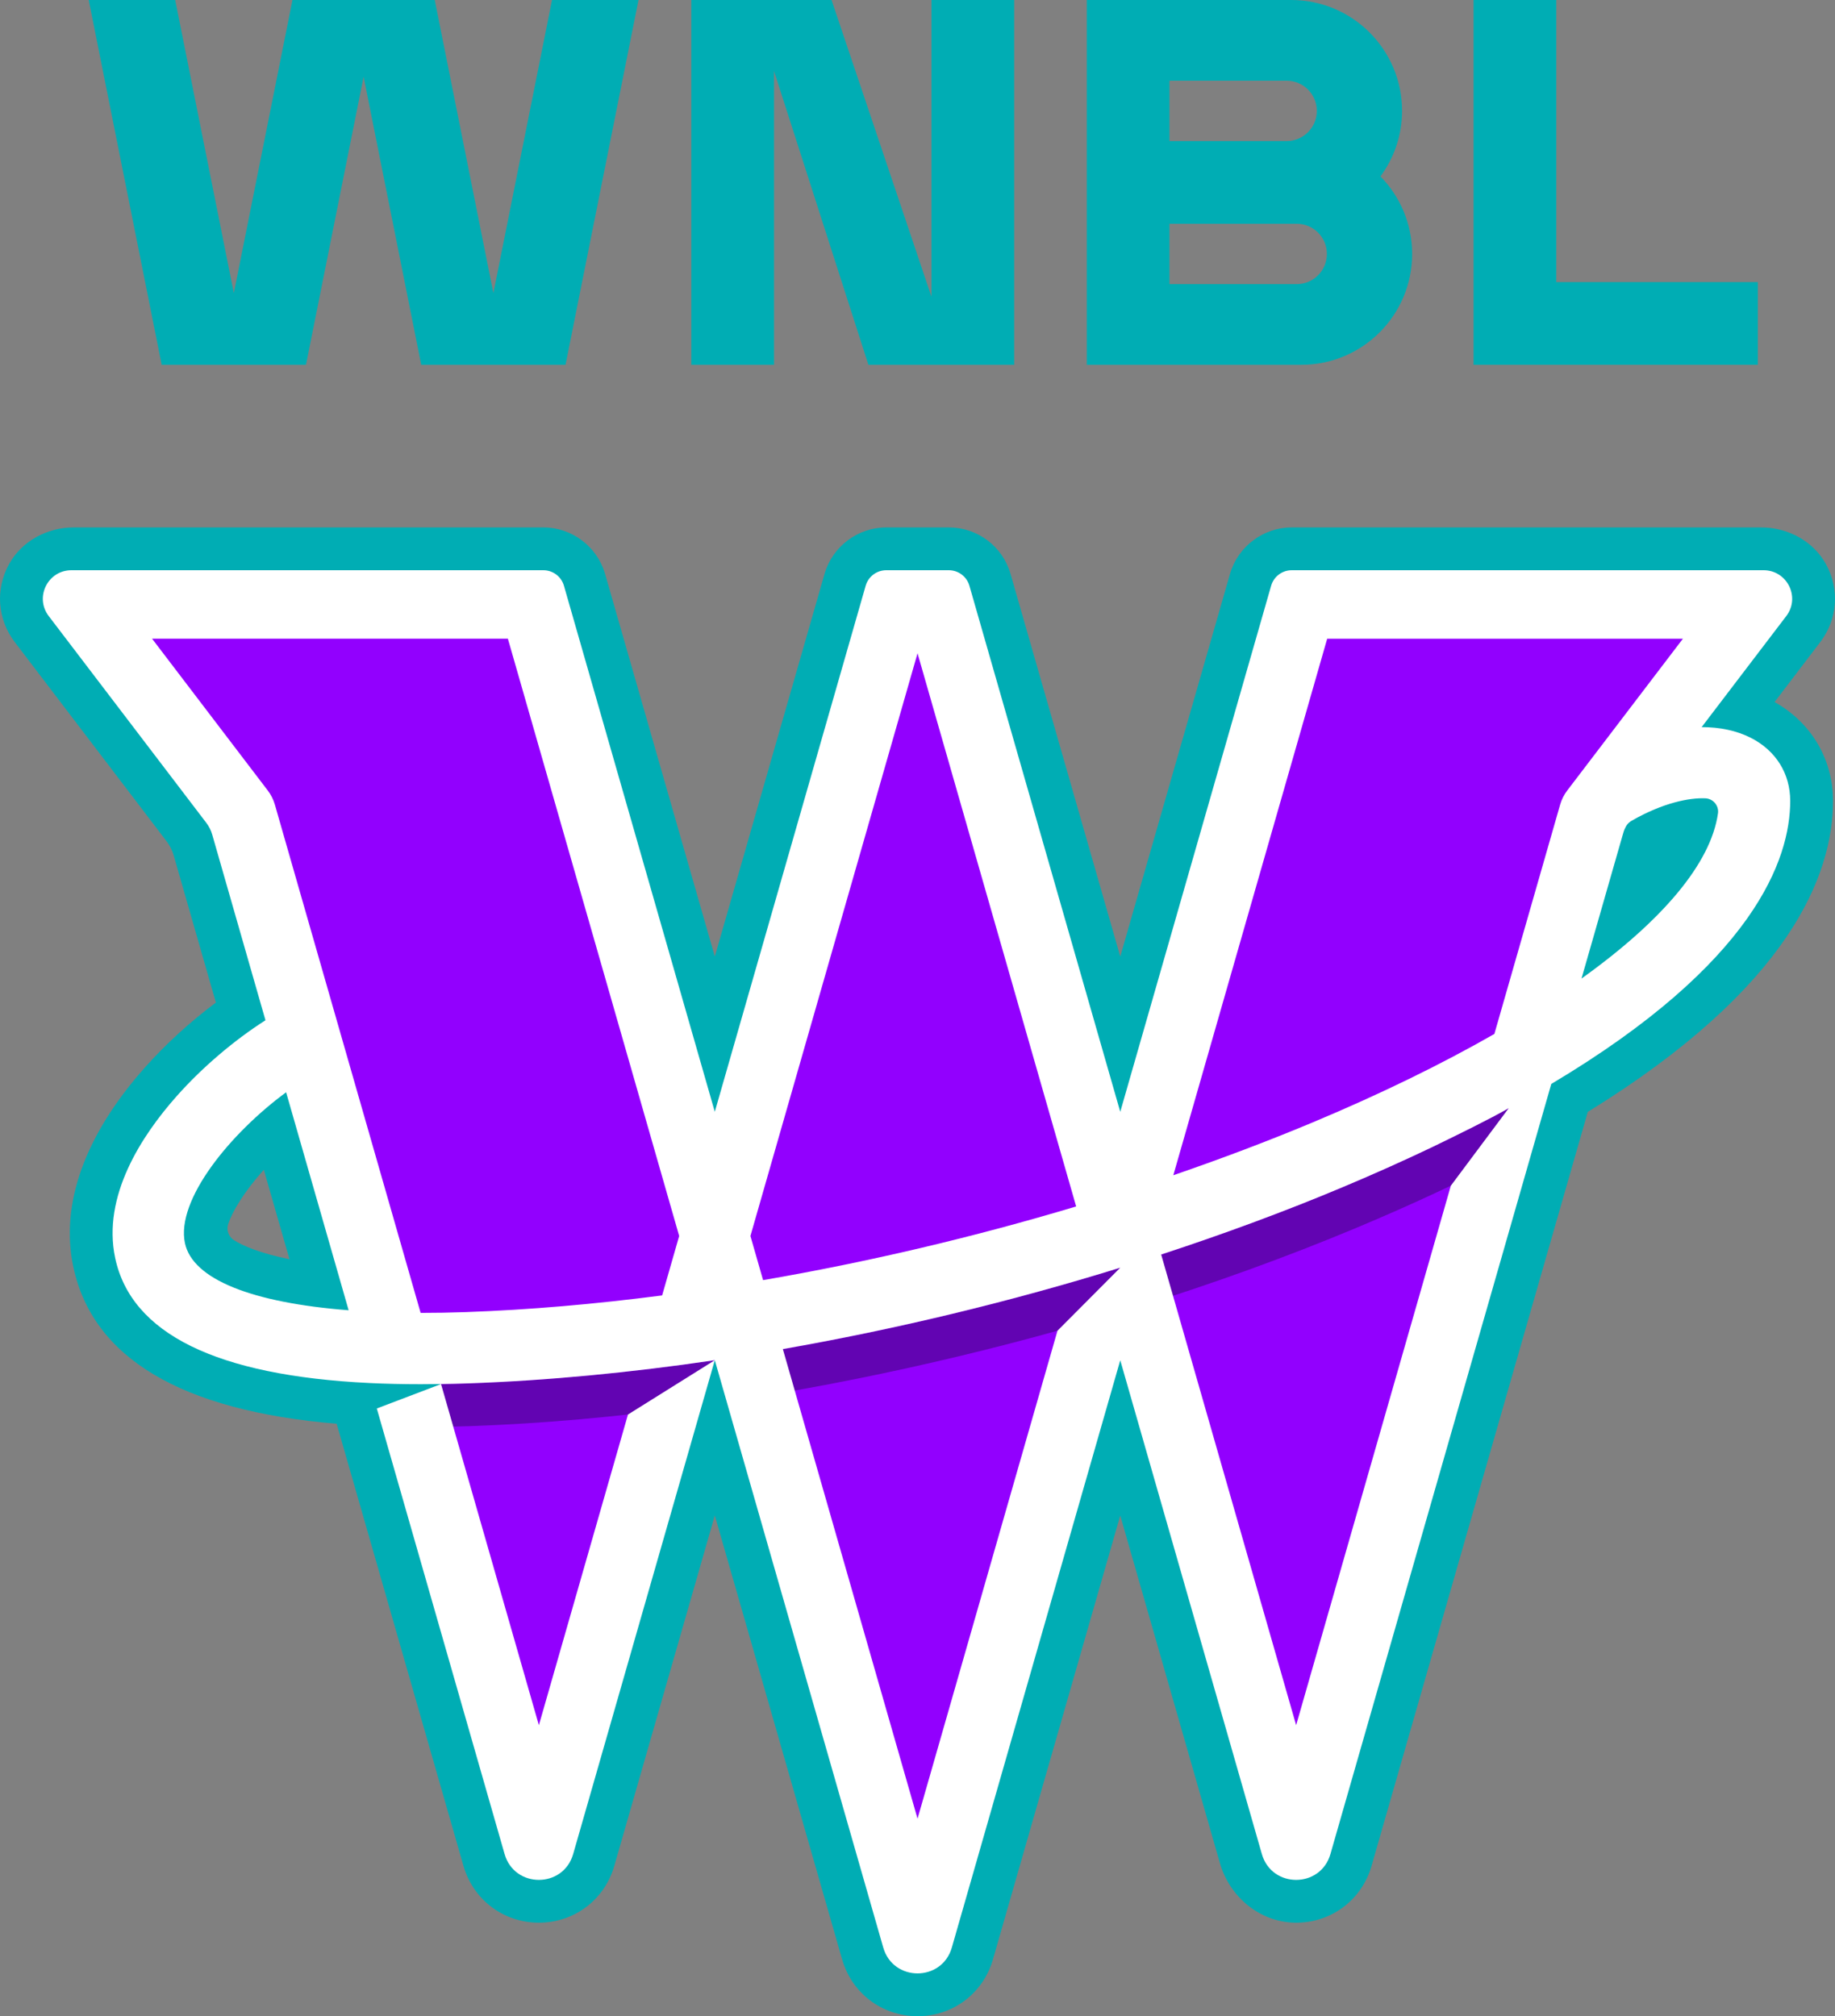 <?xml version="1.0" encoding="UTF-8"?>
<svg id="Layer_2" data-name="Layer 2" xmlns="http://www.w3.org/2000/svg" viewBox="0 0 260 285.714">
  <rect x="0" y="0" width="260" height="285.714" fill="#808080" stroke="none"/>
  <defs>
    <style>
      .cls-1 {
        fill: #9200fe;
      }

      .cls-2 {
        fill: #fff;
      }

      .cls-3 {
        fill: #6204b2;
      }

      .cls-4 {
        fill: #00adb4;
      }
    </style>
  </defs>
  <g id="Layer_1" data-name="Layer 1">
    <g>
      <g>
        <path class="cls-4" d="M130.006,285.714c-5.011,0-9.306-3.236-10.688-8.053l-18.038-62.906-14.239,49.656c-1.382,4.816-5.677,8.053-10.688,8.053-5.01,0-9.305-3.237-10.687-8.053l-17.966-62.65c-22.047-1.85-34.595-9.331-37.32-22.266-1.871-8.865,1.627-18.609,10.113-28.179,2.951-3.327,6.441-6.516,10.094-9.241l-5.977-20.848c-.208-.725-.549-1.405-1.006-2.004L2.079,90.977c-2.441-3.202-2.765-7.477-.798-11.034,1.82-3.29,5.415-5.201,9.175-5.201l66.534 0c4.035,0,7.631,2.71,8.744,6.59l15.546,54.216,15.545-54.215c1.112-3.881,4.708-6.591,8.745-6.591h8.871c4.058,0,7.626,2.688,8.744,6.59l15.544,54.22,15.546-54.219c1.112-3.881,4.708-6.591,8.745-6.591l66.523-0c3.758,0,7.353,1.909,9.173,5.198,1.968,3.556,1.646,7.832-.796,11.036l-6.482,8.508c5.199,2.912,8.278,8.097,8.278,14.01,0,10.426-6.097,26.439-34.743,44.071l-30.638,106.847c-1.357,4.736-5.534,7.945-10.438,8.051-5.138.111-9.63-3.489-11.046-8.43l-14.125-49.267-18.035,62.896c-1.382,4.818-5.677,8.054-10.687,8.054ZM33.129,175.727c1.244.804,3.682,1.863,7.888,2.724l-3.636-12.681c-2.764,3.075-4.48,5.925-5.055,7.717-.268.836.066,1.763.803,2.24Z"/>
        <polygon class="cls-1" points="225.78 115.147 248.249 85.66 184.392 85.66 157.791 178.431 159.514 180.229 156.383 183.339 130.005 275.33 75.618 85.66 11.751 85.66 34.221 115.148 57.072 194.839 62.491 196.134 58.77 200.758 76.353 262.079 94.633 198.331 101.279 192.753 97.053 189.893 126.942 85.66 133.069 85.66 183.648 262.079 225.78 115.147"/>
        <path class="cls-3" d="M215.663,155.994c-7.198,4.03-15.718,8.18-25.799,12.399-9.917,4.15-20.384,7.921-31.135,11.252-18.753,5.81-38.372,10.285-57.449,13.108-11.964,1.77-23.715,2.891-34.905,3.285-2.32.082-3.883.096-3.883.096l-5.238,6.071s1.585.02,2.395.02c2.236,0,4.571-.042,6.94-.126,10.161-.357,20.872-1.305,31.893-2.82,1.225-.168,1.567-6.343,2.799-6.525.408-.06,1.703,5.878,2.111,5.816,18.896-2.864,38.622-7.396,57.132-13.13,11.044-3.422,21.704-7.275,31.682-11.451,8.041-3.365,15.163-6.711,21.468-10.017,4.256-2.232,1.99-7.976,1.99-7.976Z"/>
        <g>
          <path class="cls-2" d="M76.354,244.478l-13.863-48.344-9.102,3.463,18.106,63.142c1.4,4.881,8.317,4.881,9.716-0l20.068-69.986-12.302,7.7-12.623,44.025Z"/>
          <path class="cls-2" d="M248.056,104.55c-2.014-1.021-4.378-1.509-6.95-1.51l11.992-15.739c2.028-2.661.13-6.493-3.216-6.493h-66.861c-1.353,0-2.542.896-2.915,2.196l-21.377,74.552-21.374-74.551c-.373-1.3-1.562-2.197-2.915-2.197h-8.87c-1.353,0-2.542.896-2.915,2.196l-21.376,74.546-21.375-74.546c-.373-1.3-1.562-2.196-2.915-2.196H10.118c-3.346,0-5.244,3.832-3.216,6.493l22.331,29.306c.381.5.665,1.066.838,1.67l7.542,26.304c-4.409,2.816-8.937,6.647-12.583,10.758-4.993,5.63-10.558,14.175-8.717,22.906,2.265,10.75,14.369,16.696,36.041,17.745,2.322.112,4.751.167,7.292.167.927-0,1.877-.011,2.834-.026l.011.003c1.271-.02,2.561-.049,3.883-.096,11.19-.394,22.941-1.515,34.905-3.285h0l23.868,83.236c1.4,4.881,8.317,4.881,9.716 0l23.865-83.227,20.063,69.977c1.399,4.881,8.317,4.881,9.716,0l31.293-109.132c28.779-17.144,33.853-31.875,33.853-40.115,0-3.879-2.04-7.139-5.597-8.943ZM26.203,176.16c-1.293-6.135,6.449-15.571,14.337-21.373l8.858,30.891c-13.731-1.066-22.114-4.395-23.195-9.518ZM93.817,183.575c-9.509,1.234-18.843,2.047-27.798,2.362-2.218.078-4.359.116-6.419.115l-20.652-72.022c-.208-.725-.549-1.404-1.006-2.004l-16.394-21.515h50.414l24.27,84.641-2.415,8.423ZM106.327,175.151l23.678-82.575,22.474,78.391c-14.543,4.362-29.547,7.892-44.358,10.441l-1.794-6.257ZM149.833,188.579l-19.828,69.149-19.083-66.551c15.996-2.803,32.199-6.696,47.806-11.532l-8.895,8.934ZM205.571,168.021l-21.922,76.455-19.122-66.699c8.713-2.857,17.216-5.985,25.337-9.384,4.669-1.954,8.994-3.893,13.017-5.812,3.733-1.814,8.224-4.007,10.881-5.538l.005 0-8.195,10.978ZM221.054,114.029l-9.318,32.493c-7.488,4.283-16.131,8.512-25.775,12.548-6.361,2.662-12.965,5.15-19.715,7.474l21.802-76.032h50.404l-16.393,21.514c-.457.6-.798,1.279-1.006,2.004ZM243.419,115.257c-.996,7.067-7.844,15.191-19.337,23.416l5.902-20.582c.124-.431.267-.756.401-.994.186-.332.473-.6.803-.79,4.475-2.57,8.222-3.276,10.448-3.177,1.097.049,1.936,1.039,1.783,2.126Z"/>
        </g>
      </g>
      <g>
        <polygon class="cls-4" points="69.907 41.535 61.599 0 41.439 0 33.132 41.537 24.823 0 12.568 0 22.909 51.699 43.354 51.699 51.519 10.873 59.684 51.699 80.13 51.699 90.47 0 78.215 0 69.907 41.535"/>
        <polygon class="cls-4" points="131.973 42.037 117.822 0 97.95 0 97.95 51.699 109.671 51.699 109.671 10.07 123.042 51.699 143.696 51.699 143.696 0 131.973 0 131.973 42.037"/>
        <polygon class="cls-4" points="220.509 39.977 220.509 0 208.788 0 208.788 51.699 249.065 51.699 249.065 39.977 220.509 39.977"/>
        <path class="cls-4" d="M195.597,25.002c1.915-2.604,3.061-5.809,3.061-9.289,0-8.678-7.035-15.713-15.712-15.713h-28.962v51.699h30.39c8.677,0,15.712-7.034,15.712-15.712v-0c0-4.278-1.715-8.151-4.488-10.985ZM165.704,11.437h16.599c2.362,0,4.276,1.915,4.276,4.276s-1.915,4.276-4.276,4.276h-16.599v-8.552ZM183.73,40.263h-18.026v-8.552h18.026c2.362,0,4.276,1.914,4.276,4.276,0,2.361-1.914,4.276-4.276,4.276Z"/>
      </g>
    </g>
  </g>
</svg>